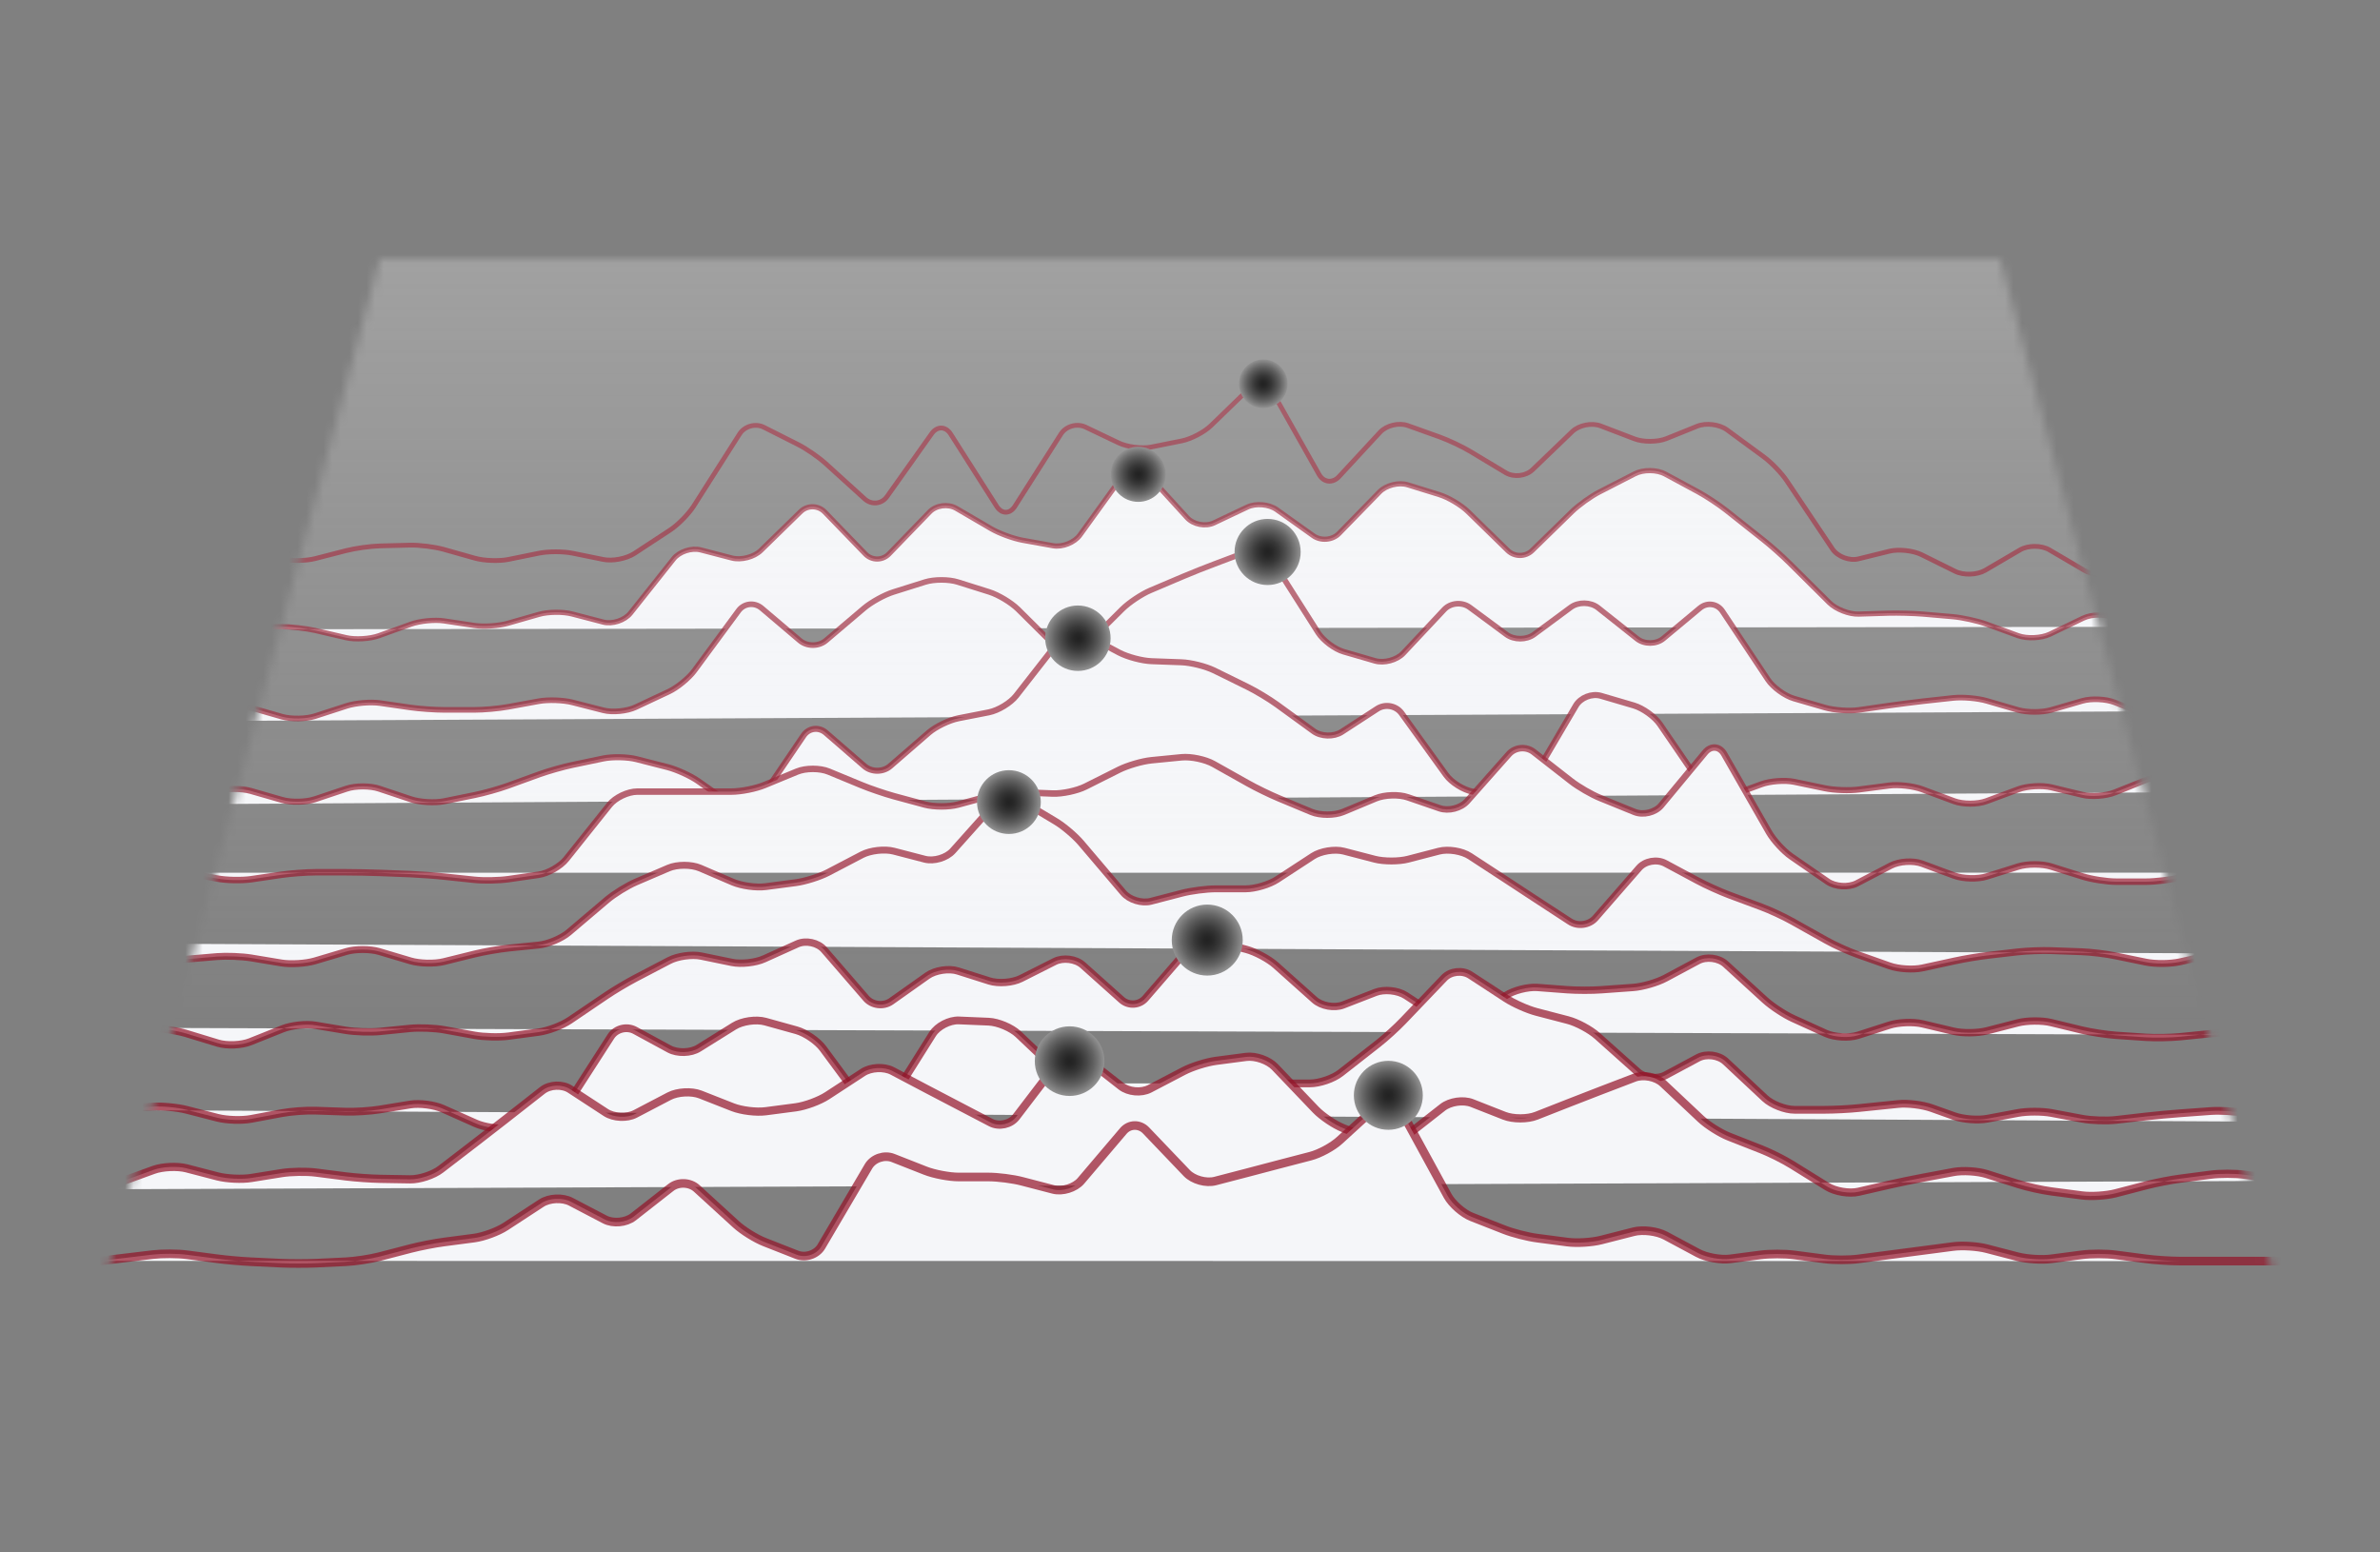 <svg width="276" height="180" viewBox="0 0 276 180" fill="none" xmlns="http://www.w3.org/2000/svg">
<rect x="0" y="0" width="276" height="180" fill="#808080" stroke="none"/>
<mask id="mask0_120_1355" style="mask-type:alpha" maskUnits="userSpaceOnUse" x="11" y="30" width="254" height="123">
<path fill-rule="evenodd" clip-rule="evenodd" d="M11 153L44.065 30H112.199H163.801H231.935L265 153H163.801H112.199H11Z" fill="white"/>
</mask>
<g mask="url(#mask0_120_1355)">
<path d="M11.613 62.721L17.847 65.139C18.866 65.539 20.564 65.598 21.613 65.266L25.259 64.135C26.308 63.813 28.036 63.745 29.105 63.999L32.671 64.818C33.74 65.061 35.488 65.042 36.547 64.769L40.143 63.843C41.202 63.57 42.97 63.326 44.069 63.297L47.535 63.209C48.634 63.18 50.392 63.404 51.451 63.697L55.068 64.72C56.126 65.022 57.864 65.081 58.943 64.867L62.49 64.145C63.569 63.921 65.327 63.921 66.406 64.145L69.952 64.867C71.031 65.091 72.649 64.779 73.568 64.174L77.714 61.454C78.623 60.859 79.841 59.621 80.431 58.704L85.775 50.309C86.354 49.403 87.633 49.052 88.602 49.549L92.508 51.518C93.487 52.006 94.945 53.01 95.745 53.742L100.27 57.846C101.079 58.578 102.248 58.451 102.867 57.573L108.051 50.27C108.681 49.393 109.66 49.412 110.239 50.319L115.584 58.714C116.163 59.621 117.112 59.621 117.691 58.714L123.036 50.319C123.615 49.412 124.894 49.052 125.883 49.52L129.749 51.362C130.737 51.83 132.426 52.045 133.505 51.83L137.051 51.119C138.13 50.904 139.648 50.105 140.427 49.354L145.052 44.869C145.832 44.108 146.9 44.264 147.43 45.2L152.964 55.009C153.493 55.945 154.532 56.062 155.272 55.272L160.046 50.114C160.786 49.315 162.234 48.974 163.263 49.344L166.969 50.67C167.998 51.041 169.606 51.801 170.545 52.367L174.601 54.804C175.54 55.37 176.939 55.214 177.728 54.463L182.333 50.036C183.112 49.286 184.591 48.993 185.619 49.383L189.545 50.885C190.564 51.275 192.232 51.265 193.251 50.855L196.828 49.412C197.847 49.003 199.395 49.198 200.274 49.841L204.539 52.971C205.419 53.615 206.627 54.873 207.227 55.779L212.501 63.648C213.1 64.545 214.469 65.061 215.528 64.798L219.114 63.911C220.183 63.648 221.851 63.833 222.83 64.311L226.726 66.241C227.705 66.729 229.283 66.67 230.222 66.124L234.248 63.765C235.187 63.209 236.735 63.209 237.674 63.765L241.7 66.124C242.639 66.68 244.277 66.875 245.326 66.563L248.952 65.5C250.001 65.188 251.76 65.052 252.848 65.188L256.345 65.617C257.434 65.754 259.222 65.793 260.32 65.705L265.785 65.276" stroke="#931227" stroke-opacity="0.7" stroke-width="0.55" stroke-miterlimit="10"/>
<path d="M11.613 72.987L17.737 74.05C18.816 74.235 20.574 74.186 21.643 73.933L25.209 73.104C26.278 72.851 28.056 72.656 29.155 72.656H32.611C33.71 72.656 35.488 72.86 36.557 73.104L40.123 73.933C41.192 74.186 42.91 74.079 43.939 73.709L47.645 72.373C48.674 72.002 50.412 71.827 51.491 71.993L54.998 72.519C56.086 72.685 57.835 72.568 58.894 72.266L62.51 71.232C63.569 70.93 65.297 70.91 66.356 71.193L69.952 72.129C71.011 72.402 72.429 71.944 73.108 71.096L78.113 64.797C78.782 63.949 80.211 63.481 81.27 63.763L84.866 64.699C85.945 64.982 87.443 64.592 88.222 63.832L92.848 59.317C93.627 58.557 94.875 58.576 95.635 59.356L100.35 64.231C101.099 65.011 102.338 65.011 103.087 64.231L107.802 59.356C108.551 58.576 109.939 58.391 110.888 58.937L114.914 61.287C115.853 61.843 117.511 62.447 118.59 62.642L122.117 63.276C123.195 63.471 124.604 62.915 125.233 62.038L130.388 54.9C131.017 54.023 132.136 53.964 132.865 54.764L137.66 60.019C138.389 60.819 139.798 61.092 140.787 60.624L144.653 58.791C145.642 58.323 147.18 58.459 148.059 59.093L152.295 62.116C153.184 62.749 154.532 62.632 155.282 61.852L159.977 57.036C160.736 56.256 162.214 55.885 163.263 56.217L166.909 57.348C167.958 57.669 169.447 58.557 170.226 59.317L174.851 63.832C175.63 64.592 176.899 64.592 177.678 63.832L182.303 59.317C183.082 58.557 184.511 57.533 185.49 57.036L189.595 54.93C190.564 54.432 192.153 54.442 193.112 54.969L196.888 57.007C197.847 57.523 199.335 58.508 200.184 59.181L204.539 62.632C205.389 63.305 206.717 64.485 207.486 65.255L212.141 69.877C212.911 70.637 214.439 71.242 215.538 71.203L219.004 71.096C220.103 71.066 221.901 71.115 222.99 71.203L226.466 71.505C227.565 71.603 229.303 71.983 230.332 72.353L234.048 73.709C235.077 74.079 236.725 74.001 237.714 73.533L241.59 71.671C242.579 71.193 244.188 71.193 245.177 71.671L249.052 73.533C250.041 74.011 251.7 74.108 252.739 73.767L256.415 72.558C257.454 72.217 259.202 72.022 260.291 72.129L265.755 72.656" fill="#F5F6F9"/>
<path d="M11.613 72.987L17.737 74.05C18.816 74.235 20.574 74.186 21.643 73.933L25.209 73.104C26.278 72.851 28.056 72.656 29.155 72.656H32.611C33.71 72.656 35.488 72.86 36.557 73.104L40.123 73.933C41.192 74.186 42.91 74.079 43.939 73.709L47.645 72.373C48.674 72.002 50.412 71.827 51.491 71.993L54.998 72.519C56.086 72.685 57.835 72.568 58.894 72.266L62.51 71.232C63.569 70.93 65.297 70.91 66.356 71.193L69.952 72.129C71.011 72.402 72.429 71.944 73.108 71.096L78.113 64.797C78.782 63.949 80.211 63.481 81.27 63.763L84.866 64.699C85.945 64.982 87.443 64.592 88.222 63.832L92.848 59.317C93.627 58.557 94.875 58.576 95.635 59.356L100.35 64.231C101.099 65.011 102.338 65.011 103.087 64.231L107.802 59.356C108.551 58.576 109.939 58.391 110.888 58.937L114.914 61.287C115.853 61.843 117.511 62.447 118.59 62.642L122.117 63.276C123.195 63.471 124.604 62.915 125.233 62.038L130.388 54.9C131.017 54.023 132.136 53.964 132.865 54.764L137.66 60.019C138.389 60.819 139.798 61.092 140.787 60.624L144.653 58.791C145.642 58.323 147.18 58.459 148.059 59.093L152.295 62.116C153.184 62.749 154.532 62.632 155.282 61.852L159.977 57.036C160.736 56.256 162.214 55.885 163.263 56.217L166.909 57.348C167.958 57.669 169.447 58.557 170.226 59.317L174.851 63.832C175.63 64.592 176.899 64.592 177.678 63.832L182.303 59.317C183.082 58.557 184.511 57.533 185.49 57.036L189.595 54.93C190.564 54.432 192.153 54.442 193.112 54.969L196.888 57.007C197.847 57.523 199.335 58.508 200.184 59.181L204.539 62.632C205.389 63.305 206.717 64.485 207.486 65.255L212.141 69.877C212.911 70.637 214.439 71.242 215.538 71.203L219.004 71.096C220.103 71.066 221.901 71.115 222.99 71.203L226.466 71.505C227.565 71.603 229.303 71.983 230.332 72.353L234.048 73.709C235.077 74.079 236.725 74.001 237.714 73.533L241.59 71.671C242.579 71.193 244.188 71.193 245.177 71.671L249.052 73.533C250.041 74.011 251.7 74.108 252.739 73.767L256.415 72.558C257.454 72.217 259.202 72.022 260.291 72.129L265.755 72.656" stroke="#931227" stroke-opacity="0.7" stroke-width="0.6" stroke-miterlimit="10"/>
<path d="M11.613 83.654L17.757 82.23C18.826 81.987 20.604 81.743 21.693 81.704L25.159 81.577C26.258 81.538 28.016 81.753 29.075 82.055L32.701 83.098C33.76 83.4 35.468 83.371 36.517 83.04L40.183 81.85C41.222 81.509 42.97 81.363 44.059 81.519L47.565 82.026C48.654 82.182 50.442 82.308 51.541 82.308H54.998C56.096 82.308 57.874 82.152 58.963 81.948L62.49 81.304C63.569 81.109 65.327 81.168 66.385 81.441L69.972 82.357C71.031 82.63 72.719 82.464 73.708 81.996L77.554 80.193C78.543 79.725 79.881 78.632 80.521 77.765L85.645 70.813C86.284 69.945 87.493 69.809 88.322 70.511L92.758 74.274C93.587 74.976 94.945 74.976 95.774 74.274L100.21 70.511C101.039 69.809 102.577 68.96 103.616 68.639L107.272 67.488C108.321 67.156 110.029 67.156 111.078 67.488L114.734 68.639C115.783 68.97 117.262 69.867 118.041 70.628L122.696 75.249C123.465 76.01 124.724 76.01 125.493 75.249L130.148 70.628C130.917 69.867 132.376 68.892 133.385 68.463L137.171 66.854C138.18 66.425 139.838 65.762 140.867 65.382L144.593 63.978C145.622 63.588 146.93 64.027 147.51 64.933L152.864 73.358C153.443 74.264 154.782 75.269 155.831 75.571L159.457 76.624C160.506 76.926 161.974 76.536 162.724 75.746L167.479 70.676C168.218 69.887 169.546 69.77 170.426 70.413L174.701 73.572C175.58 74.216 177.009 74.216 177.888 73.572L182.163 70.413C183.042 69.77 184.451 69.789 185.31 70.462L189.845 74.06C190.694 74.732 192.083 74.723 192.912 74.021L197.137 70.501C197.976 69.809 199.145 69.974 199.745 70.871L205.019 78.798C205.618 79.695 206.967 80.68 208.026 80.992L211.652 82.045C212.701 82.347 214.459 82.474 215.548 82.318L219.054 81.811C220.143 81.655 221.921 81.431 223.02 81.304L226.506 80.924C227.595 80.807 229.353 80.953 230.402 81.265L234.028 82.318C235.077 82.62 236.805 82.62 237.854 82.318L241.48 81.265C242.529 80.963 244.227 81.041 245.246 81.441L249.002 82.932C250.021 83.332 251.72 83.42 252.768 83.118L256.395 82.074C257.453 81.772 259.202 81.626 260.29 81.753L265.765 82.396" fill="#F5F6F9"/>
<path d="M11.613 83.654L17.757 82.23C18.826 81.987 20.604 81.743 21.693 81.704L25.159 81.577C26.258 81.538 28.016 81.753 29.075 82.055L32.701 83.098C33.76 83.4 35.468 83.371 36.517 83.04L40.183 81.85C41.222 81.509 42.97 81.363 44.059 81.519L47.565 82.026C48.654 82.182 50.442 82.308 51.541 82.308H54.998C56.096 82.308 57.874 82.152 58.963 81.948L62.49 81.304C63.569 81.109 65.327 81.168 66.385 81.441L69.972 82.357C71.031 82.63 72.719 82.464 73.708 81.996L77.554 80.193C78.543 79.725 79.881 78.632 80.521 77.765L85.645 70.813C86.284 69.945 87.493 69.809 88.322 70.511L92.758 74.274C93.587 74.976 94.945 74.976 95.774 74.274L100.21 70.511C101.039 69.809 102.577 68.96 103.616 68.639L107.272 67.488C108.321 67.156 110.029 67.156 111.078 67.488L114.734 68.639C115.783 68.97 117.262 69.867 118.041 70.628L122.696 75.249C123.465 76.01 124.724 76.01 125.493 75.249L130.148 70.628C130.917 69.867 132.376 68.892 133.385 68.463L137.171 66.854C138.18 66.425 139.838 65.762 140.867 65.382L144.593 63.978C145.622 63.588 146.93 64.027 147.51 64.933L152.864 73.358C153.443 74.264 154.782 75.269 155.831 75.571L159.457 76.624C160.506 76.926 161.974 76.536 162.724 75.746L167.479 70.676C168.218 69.887 169.546 69.77 170.426 70.413L174.701 73.572C175.58 74.216 177.009 74.216 177.888 73.572L182.163 70.413C183.042 69.77 184.451 69.789 185.31 70.462L189.845 74.06C190.694 74.732 192.083 74.723 192.912 74.021L197.137 70.501C197.976 69.809 199.145 69.974 199.745 70.871L205.019 78.798C205.618 79.695 206.967 80.68 208.026 80.992L211.652 82.045C212.701 82.347 214.459 82.474 215.548 82.318L219.054 81.811C220.143 81.655 221.921 81.431 223.02 81.304L226.506 80.924C227.595 80.807 229.353 80.953 230.402 81.265L234.028 82.318C235.077 82.62 236.805 82.62 237.854 82.318L241.48 81.265C242.529 80.963 244.227 81.041 245.246 81.441L249.002 82.932C250.021 83.332 251.72 83.42 252.768 83.118L256.395 82.074C257.453 81.772 259.202 81.626 260.29 81.753L265.765 82.396" stroke="#931227" stroke-opacity="0.7" stroke-width="0.65" stroke-miterlimit="10"/>
<path d="M11.613 93.306H17.707C18.806 93.306 20.564 93.053 21.623 92.751L25.249 91.707C26.298 91.405 28.026 91.405 29.085 91.707L32.711 92.751C33.76 93.053 35.478 93.024 36.517 92.673L40.193 91.444C41.232 91.093 42.93 91.093 43.969 91.444L47.645 92.673C48.684 93.024 50.412 93.121 51.491 92.907L55.038 92.185C56.116 91.971 57.835 91.483 58.864 91.113L62.58 89.767C63.608 89.397 65.327 88.909 66.406 88.685L69.952 87.944C71.031 87.719 72.779 87.758 73.838 88.031L77.424 88.948C78.483 89.221 80.091 89.952 80.98 90.576L85.196 93.531C86.085 94.155 87.313 93.94 87.923 93.043L93.177 85.292C93.787 84.395 94.955 84.248 95.774 84.96L100.24 88.831C101.059 89.543 102.407 89.543 103.227 88.831L107.692 84.96C108.511 84.248 110.069 83.498 111.148 83.283L114.684 82.591C115.763 82.376 117.192 81.509 117.851 80.66L122.886 74.216C123.555 73.367 124.884 73.084 125.853 73.591L129.788 75.668C130.757 76.175 132.446 76.624 133.545 76.663L137.011 76.79C138.11 76.829 139.808 77.257 140.797 77.735L144.683 79.646C145.662 80.124 147.19 81.05 148.069 81.684L152.325 84.775C153.204 85.418 154.672 85.457 155.591 84.863L159.717 82.181C160.636 81.587 161.895 81.821 162.534 82.698L167.688 89.845C168.318 90.723 169.726 91.6 170.805 91.795L174.331 92.439C175.41 92.634 176.739 92.039 177.288 91.103L182.752 81.811C183.302 80.885 184.611 80.368 185.659 80.68L189.475 81.801C190.524 82.113 191.893 83.088 192.502 83.985L197.557 91.366C198.166 92.253 199.505 92.682 200.534 92.302L204.25 90.937C205.279 90.557 206.997 90.43 208.076 90.654L211.622 91.395C212.701 91.62 214.469 91.688 215.558 91.542L219.054 91.083C220.143 90.937 221.871 91.132 222.9 91.512L226.616 92.897C227.645 93.277 229.323 93.277 230.352 92.897L234.078 91.512C235.107 91.132 236.815 91.035 237.884 91.288L241.46 92.156C242.529 92.419 244.227 92.292 245.246 91.883L249.002 90.381C250.021 89.972 251.67 90.001 252.679 90.43L256.485 92.068C257.493 92.507 259.202 92.731 260.29 92.575L265.775 91.785" fill="#F5F6F9"/>
<path d="M11.613 93.306H17.707C18.806 93.306 20.564 93.053 21.623 92.751L25.249 91.707C26.298 91.405 28.026 91.405 29.085 91.707L32.711 92.751C33.76 93.053 35.478 93.024 36.517 92.673L40.193 91.444C41.232 91.093 42.93 91.093 43.969 91.444L47.645 92.673C48.684 93.024 50.412 93.121 51.491 92.907L55.038 92.185C56.116 91.971 57.835 91.483 58.864 91.113L62.58 89.767C63.608 89.397 65.327 88.909 66.406 88.685L69.952 87.944C71.031 87.719 72.779 87.758 73.838 88.031L77.424 88.948C78.483 89.221 80.091 89.952 80.98 90.576L85.196 93.531C86.085 94.155 87.313 93.94 87.923 93.043L93.177 85.292C93.787 84.395 94.955 84.248 95.774 84.96L100.24 88.831C101.059 89.543 102.407 89.543 103.227 88.831L107.692 84.96C108.511 84.248 110.069 83.498 111.148 83.283L114.684 82.591C115.763 82.376 117.192 81.509 117.851 80.66L122.886 74.216C123.555 73.367 124.884 73.084 125.853 73.591L129.788 75.668C130.757 76.175 132.446 76.624 133.545 76.663L137.011 76.79C138.11 76.829 139.808 77.257 140.797 77.735L144.683 79.646C145.662 80.124 147.19 81.05 148.069 81.684L152.325 84.775C153.204 85.418 154.672 85.457 155.591 84.863L159.717 82.181C160.636 81.587 161.895 81.821 162.534 82.698L167.688 89.845C168.318 90.723 169.726 91.6 170.805 91.795L174.331 92.439C175.41 92.634 176.739 92.039 177.288 91.103L182.752 81.811C183.302 80.885 184.611 80.368 185.659 80.68L189.475 81.801C190.524 82.113 191.893 83.088 192.502 83.985L197.557 91.366C198.166 92.253 199.505 92.682 200.534 92.302L204.25 90.937C205.279 90.557 206.997 90.43 208.076 90.654L211.622 91.395C212.701 91.62 214.469 91.688 215.558 91.542L219.054 91.083C220.143 90.937 221.871 91.132 222.9 91.512L226.616 92.897C227.645 93.277 229.323 93.277 230.352 92.897L234.078 91.512C235.107 91.132 236.815 91.035 237.884 91.288L241.46 92.156C242.529 92.419 244.227 92.292 245.246 91.883L249.002 90.381C250.021 89.972 251.67 90.001 252.679 90.43L256.485 92.068C257.493 92.507 259.202 92.731 260.29 92.575L265.775 91.785" stroke="#931227" stroke-opacity="0.7" stroke-width="0.7" stroke-miterlimit="10"/>
<path d="M11.613 101.194L17.707 100.921C18.806 100.873 20.584 100.999 21.663 101.204L25.199 101.867C26.278 102.072 28.046 102.101 29.135 101.945L32.641 101.428C33.73 101.272 35.518 101.136 36.617 101.136H40.073C41.172 101.136 42.97 101.175 44.069 101.214L47.535 101.35C48.634 101.399 50.422 101.526 51.521 101.643L55.008 102.013C56.096 102.13 57.885 102.091 58.973 101.935L62.47 101.428C63.559 101.272 64.997 100.444 65.676 99.595L70.681 93.326C71.36 92.478 72.809 91.785 73.908 91.785H77.364C78.463 91.785 80.261 91.785 81.36 91.785H84.816C85.915 91.785 87.643 91.444 88.652 91.025L92.428 89.465C93.437 89.046 95.095 89.046 96.104 89.465L99.88 91.025C100.889 91.444 102.587 92.019 103.646 92.312L107.252 93.287C108.311 93.57 110.039 93.57 111.098 93.287L114.704 92.312C115.763 92.029 117.531 91.824 118.63 91.873L122.097 92.01C123.195 92.049 124.894 91.688 125.873 91.2L129.778 89.241C130.757 88.753 132.446 88.256 133.545 88.149L137.021 87.807C138.11 87.7 139.788 88.051 140.737 88.587L144.733 90.83C145.682 91.366 147.29 92.146 148.299 92.565L152.085 94.145C153.094 94.564 154.752 94.564 155.761 94.145L159.547 92.565C160.556 92.146 162.234 92.088 163.263 92.448L166.949 93.716C167.988 94.077 169.427 93.706 170.146 92.887L174.981 87.437C175.7 86.627 176.989 86.51 177.848 87.183L182.183 90.567C183.042 91.239 184.571 92.127 185.589 92.536L189.545 94.145C190.554 94.555 191.953 94.213 192.642 93.384L197.727 87.252C198.416 86.413 199.425 86.501 199.954 87.437L205.139 96.495C205.678 97.431 206.847 98.708 207.746 99.322L211.942 102.218C212.841 102.832 214.369 102.93 215.338 102.423L219.274 100.366C220.243 99.859 221.871 99.761 222.9 100.141L226.626 101.526C227.655 101.906 229.353 101.955 230.392 101.623L234.048 100.473C235.097 100.141 236.805 100.141 237.854 100.473L241.51 101.623C242.559 101.955 244.307 102.228 245.406 102.228H248.863C249.961 102.228 251.73 102.013 252.798 101.76L256.375 100.892C257.444 100.639 259.212 100.512 260.3 100.629L265.775 101.185" fill="#F5F6F9"/>
<path d="M11.613 101.194L17.707 100.921C18.806 100.873 20.584 100.999 21.663 101.204L25.199 101.867C26.278 102.072 28.046 102.101 29.135 101.945L32.641 101.428C33.73 101.272 35.518 101.136 36.617 101.136H40.073C41.172 101.136 42.97 101.175 44.069 101.214L47.535 101.35C48.634 101.399 50.422 101.526 51.521 101.643L55.008 102.013C56.096 102.13 57.885 102.091 58.973 101.935L62.47 101.428C63.559 101.272 64.997 100.444 65.676 99.595L70.681 93.326C71.36 92.478 72.809 91.785 73.908 91.785H77.364C78.463 91.785 80.261 91.785 81.36 91.785H84.816C85.915 91.785 87.643 91.444 88.652 91.025L92.428 89.465C93.437 89.046 95.095 89.046 96.104 89.465L99.88 91.025C100.889 91.444 102.587 92.019 103.646 92.312L107.252 93.287C108.311 93.57 110.039 93.57 111.098 93.287L114.704 92.312C115.763 92.029 117.531 91.824 118.63 91.873L122.097 92.01C123.195 92.049 124.894 91.688 125.873 91.2L129.778 89.241C130.757 88.753 132.446 88.256 133.545 88.149L137.021 87.807C138.11 87.7 139.788 88.051 140.737 88.587L144.733 90.83C145.682 91.366 147.29 92.146 148.299 92.565L152.085 94.145C153.094 94.564 154.752 94.564 155.761 94.145L159.547 92.565C160.556 92.146 162.234 92.088 163.263 92.448L166.949 93.716C167.988 94.077 169.427 93.706 170.146 92.887L174.981 87.437C175.7 86.627 176.989 86.51 177.848 87.183L182.183 90.567C183.042 91.239 184.571 92.127 185.589 92.536L189.545 94.145C190.554 94.555 191.953 94.213 192.642 93.384L197.727 87.252C198.416 86.413 199.425 86.501 199.954 87.437L205.139 96.495C205.678 97.431 206.847 98.708 207.746 99.322L211.942 102.218C212.841 102.832 214.369 102.93 215.338 102.423L219.274 100.366C220.243 99.859 221.871 99.761 222.9 100.141L226.626 101.526C227.655 101.906 229.353 101.955 230.392 101.623L234.048 100.473C235.097 100.141 236.805 100.141 237.854 100.473L241.51 101.623C242.559 101.955 244.307 102.228 245.406 102.228H248.863C249.961 102.228 251.73 102.013 252.798 101.76L256.375 100.892C257.444 100.639 259.212 100.512 260.3 100.629L265.775 101.185" stroke="#931227" stroke-opacity="0.7" stroke-width="0.75" stroke-miterlimit="10"/>
<path d="M11.613 109.394L17.767 110.896C18.836 111.159 20.604 111.296 21.693 111.208L25.169 110.915C26.268 110.828 28.046 110.896 29.125 111.071L32.641 111.656C33.72 111.832 35.468 111.725 36.517 111.413L40.153 110.33C41.202 110.018 42.92 110.018 43.979 110.33L47.615 111.413C48.664 111.725 50.402 111.764 51.461 111.5L55.047 110.613C56.116 110.35 57.874 110.047 58.973 109.93L62.46 109.579C63.548 109.472 65.127 108.809 65.956 108.107L70.391 104.344C71.22 103.642 72.719 102.715 73.728 102.277L77.524 100.648C78.533 100.219 80.171 100.219 81.18 100.648L84.976 102.277C85.985 102.706 87.693 102.949 88.782 102.803L92.278 102.345C93.367 102.199 95.055 101.672 96.024 101.165L99.96 99.108C100.929 98.601 102.587 98.415 103.646 98.689L107.242 99.624C108.301 99.897 109.76 99.469 110.489 98.659L115.324 93.248C116.043 92.439 117.402 92.234 118.341 92.799L122.386 95.217C123.325 95.773 124.664 96.914 125.363 97.733L130.268 103.505C130.967 104.334 132.416 104.782 133.475 104.5L137.071 103.564C138.13 103.291 139.898 103.057 140.997 103.057H144.453C145.552 103.057 147.2 102.569 148.109 101.974L152.245 99.273C153.154 98.679 154.772 98.415 155.831 98.689L159.427 99.624C160.486 99.897 162.224 99.897 163.283 99.624L166.879 98.689C167.938 98.415 169.556 98.669 170.465 99.273L174.601 101.974C175.51 102.569 177.009 103.544 177.918 104.149L182.053 106.849C182.962 107.444 184.291 107.269 185.01 106.45L190.065 100.648C190.774 99.829 192.143 99.585 193.112 100.102L196.878 102.121C197.837 102.637 199.465 103.369 200.494 103.759L204.22 105.143C205.249 105.523 206.867 106.274 207.816 106.81L211.802 109.043C212.751 109.579 214.379 110.311 215.418 110.681L219.114 111.988C220.143 112.358 221.871 112.466 222.94 112.232L226.706 111.413C227.775 111.179 229.553 110.886 230.642 110.759L233.918 110.379C235.007 110.252 236.805 110.184 237.894 110.223L241.361 110.35C242.459 110.389 244.237 110.603 245.306 110.828L248.853 111.559C249.931 111.783 251.68 111.764 252.758 111.53L256.325 110.73C257.394 110.486 259.172 110.33 260.271 110.369L265.735 110.584" fill="#F5F6F9"/>
<path d="M11.613 109.394L17.767 110.896C18.836 111.159 20.604 111.296 21.693 111.208L25.169 110.915C26.268 110.828 28.046 110.896 29.125 111.071L32.641 111.656C33.72 111.832 35.468 111.725 36.517 111.413L40.153 110.33C41.202 110.018 42.92 110.018 43.979 110.33L47.615 111.413C48.664 111.725 50.402 111.764 51.461 111.5L55.047 110.613C56.116 110.35 57.874 110.047 58.973 109.93L62.46 109.579C63.548 109.472 65.127 108.809 65.956 108.107L70.391 104.344C71.22 103.642 72.719 102.715 73.728 102.277L77.524 100.648C78.533 100.219 80.171 100.219 81.18 100.648L84.976 102.277C85.985 102.706 87.693 102.949 88.782 102.803L92.278 102.345C93.367 102.199 95.055 101.672 96.024 101.165L99.96 99.108C100.929 98.601 102.587 98.415 103.646 98.689L107.242 99.624C108.301 99.897 109.76 99.469 110.489 98.659L115.324 93.248C116.043 92.439 117.402 92.234 118.341 92.799L122.386 95.217C123.325 95.773 124.664 96.914 125.363 97.733L130.268 103.505C130.967 104.334 132.416 104.782 133.475 104.5L137.071 103.564C138.13 103.291 139.898 103.057 140.997 103.057H144.453C145.552 103.057 147.2 102.569 148.109 101.974L152.245 99.273C153.154 98.679 154.772 98.415 155.831 98.689L159.427 99.624C160.486 99.897 162.224 99.897 163.283 99.624L166.879 98.689C167.938 98.415 169.556 98.669 170.465 99.273L174.601 101.974C175.51 102.569 177.009 103.544 177.918 104.149L182.053 106.849C182.962 107.444 184.291 107.269 185.01 106.45L190.065 100.648C190.774 99.829 192.143 99.585 193.112 100.102L196.878 102.121C197.837 102.637 199.465 103.369 200.494 103.759L204.22 105.143C205.249 105.523 206.867 106.274 207.816 106.81L211.802 109.043C212.751 109.579 214.379 110.311 215.418 110.681L219.114 111.988C220.143 112.358 221.871 112.466 222.94 112.232L226.706 111.413C227.775 111.179 229.553 110.886 230.642 110.759L233.918 110.379C235.007 110.252 236.805 110.184 237.894 110.223L241.361 110.35C242.459 110.389 244.237 110.603 245.306 110.828L248.853 111.559C249.931 111.783 251.68 111.764 252.758 111.53L256.325 110.73C257.394 110.486 259.172 110.33 260.271 110.369L265.735 110.584" stroke="#931227" stroke-opacity="0.7" stroke-width="0.8" stroke-miterlimit="10"/>
<path d="M11.613 119.164L17.707 119.232C18.806 119.242 20.564 119.515 21.613 119.837L25.259 120.948C26.308 121.27 27.996 121.202 29.015 120.792L32.771 119.291C33.79 118.881 35.508 118.696 36.587 118.881L40.103 119.466C41.182 119.642 42.97 119.7 44.059 119.593L47.545 119.242C48.634 119.135 50.412 119.203 51.501 119.398L55.028 120.041C56.106 120.236 57.885 120.285 58.973 120.139L62.47 119.671C63.559 119.525 65.187 118.91 66.086 118.296L70.261 115.468C71.16 114.854 72.699 113.938 73.668 113.431L77.604 111.373C78.573 110.866 80.241 110.632 81.32 110.857L84.866 111.588C85.945 111.812 87.633 111.627 88.632 111.169L92.458 109.443C93.457 108.994 94.855 109.297 95.565 110.116L100.44 115.751C101.149 116.57 102.457 116.726 103.346 116.102L107.562 113.119C108.451 112.495 110.039 112.251 111.078 112.582L114.734 113.743C115.783 114.074 117.432 113.947 118.411 113.45L122.316 111.481C123.295 110.993 124.754 111.178 125.563 111.9L130.068 115.927C130.877 116.648 132.126 116.57 132.835 115.751L137.71 110.116C138.419 109.297 139.868 108.858 140.927 109.131L144.523 110.077C145.582 110.359 147.12 111.178 147.929 111.9L152.435 115.927C153.244 116.648 154.742 116.921 155.761 116.522L159.507 115.069C160.526 114.669 162.114 114.835 163.023 115.429L167.159 118.13C168.068 118.725 169.566 118.725 170.485 118.13L174.621 115.429C175.53 114.835 177.178 114.415 178.277 114.493L181.754 114.757C182.852 114.835 184.641 114.844 185.739 114.757L189.395 114.493C190.494 114.415 192.173 113.928 193.142 113.411L196.908 111.393C197.867 110.876 199.315 111.052 200.114 111.783L204.659 115.937C205.459 116.668 206.937 117.643 207.926 118.091L211.752 119.827C212.751 120.275 214.419 120.373 215.458 120.041L219.114 118.862C220.153 118.53 221.881 118.462 222.95 118.715L226.526 119.564C227.595 119.817 229.333 119.798 230.402 119.525L233.998 118.598C235.057 118.325 236.805 118.306 237.864 118.569L241.44 119.437C242.509 119.69 244.277 119.963 245.376 120.041L248.843 120.275C249.941 120.344 251.73 120.314 252.818 120.207L256.305 119.856C257.394 119.749 259.192 119.7 260.291 119.749L265.755 120.012" fill="#F5F6F9"/>
<path d="M11.613 119.164L17.707 119.232C18.806 119.242 20.564 119.515 21.613 119.837L25.259 120.948C26.308 121.27 27.996 121.202 29.015 120.792L32.771 119.291C33.79 118.881 35.508 118.696 36.587 118.881L40.103 119.466C41.182 119.642 42.97 119.7 44.059 119.593L47.545 119.242C48.634 119.135 50.412 119.203 51.501 119.398L55.028 120.041C56.106 120.236 57.885 120.285 58.973 120.139L62.47 119.671C63.559 119.525 65.187 118.91 66.086 118.296L70.261 115.468C71.16 114.854 72.699 113.938 73.668 113.431L77.604 111.373C78.573 110.866 80.241 110.632 81.32 110.857L84.866 111.588C85.945 111.812 87.633 111.627 88.632 111.169L92.458 109.443C93.457 108.994 94.855 109.297 95.565 110.116L100.44 115.751C101.149 116.57 102.457 116.726 103.346 116.102L107.562 113.119C108.451 112.495 110.039 112.251 111.078 112.582L114.734 113.743C115.783 114.074 117.432 113.947 118.411 113.45L122.316 111.481C123.295 110.993 124.754 111.178 125.563 111.9L130.068 115.927C130.877 116.648 132.126 116.57 132.835 115.751L137.71 110.116C138.419 109.297 139.868 108.858 140.927 109.131L144.523 110.077C145.582 110.359 147.12 111.178 147.929 111.9L152.435 115.927C153.244 116.648 154.742 116.921 155.761 116.522L159.507 115.069C160.526 114.669 162.114 114.835 163.023 115.429L167.159 118.13C168.068 118.725 169.566 118.725 170.485 118.13L174.621 115.429C175.53 114.835 177.178 114.415 178.277 114.493L181.754 114.757C182.852 114.835 184.641 114.844 185.739 114.757L189.395 114.493C190.494 114.415 192.173 113.928 193.142 113.411L196.908 111.393C197.867 110.876 199.315 111.052 200.114 111.783L204.659 115.937C205.459 116.668 206.937 117.643 207.926 118.091L211.752 119.827C212.751 120.275 214.419 120.373 215.458 120.041L219.114 118.862C220.153 118.53 221.881 118.462 222.95 118.715L226.526 119.564C227.595 119.817 229.333 119.798 230.402 119.525L233.998 118.598C235.057 118.325 236.805 118.306 237.864 118.569L241.44 119.437C242.509 119.69 244.277 119.963 245.376 120.041L248.843 120.275C249.942 120.344 251.73 120.314 252.818 120.207L256.305 119.856C257.394 119.749 259.192 119.7 260.291 119.749L265.755 120.012" stroke="#931227" stroke-opacity="0.7" stroke-width="0.85" stroke-miterlimit="10"/>
<path d="M11.613 128.7L17.707 128.309C18.806 128.241 20.574 128.407 21.633 128.68L25.229 129.606C26.288 129.879 28.046 129.938 29.125 129.733L32.661 129.07C33.74 128.865 35.518 128.739 36.617 128.778L40.083 128.895C41.182 128.934 42.97 128.817 44.049 128.641L47.565 128.066C48.654 127.89 50.352 128.105 51.351 128.553L55.177 130.26C56.176 130.708 57.885 130.952 58.973 130.815L62.47 130.357C63.559 130.211 64.927 129.353 65.516 128.446L70.841 120.178C71.43 119.271 72.689 118.949 73.648 119.476L77.614 121.631C78.573 122.147 80.121 122.108 81.04 121.523L85.136 118.969C86.065 118.394 87.683 118.16 88.742 118.452L92.358 119.456C93.417 119.749 94.805 120.704 95.445 121.572L100.569 128.505C101.209 129.372 102.208 129.343 102.787 128.426L108.151 119.895C108.731 118.979 110.099 118.277 111.188 118.316L114.654 118.462C115.753 118.511 117.292 119.164 118.081 119.905L122.676 124.263C123.465 125.014 125.004 125.618 126.102 125.618H129.559C130.658 125.618 132.456 125.618 133.555 125.618H137.011C138.11 125.618 139.908 125.618 141.007 125.618H144.463C145.562 125.618 147.36 125.618 148.459 125.618H151.915C153.014 125.618 154.612 125.072 155.471 124.4L159.817 120.997C160.676 120.324 161.984 119.135 162.734 118.345L167.469 113.392C168.218 112.612 169.576 112.456 170.495 113.05L174.631 115.751C175.54 116.346 177.158 117.067 178.217 117.34L181.813 118.277C182.872 118.55 184.411 119.378 185.22 120.1L189.915 124.292C190.724 125.014 192.173 125.189 193.142 124.673L196.908 122.654C197.867 122.138 199.305 122.323 200.104 123.064L204.669 127.334C205.458 128.075 207.017 128.68 208.116 128.68H211.572C212.671 128.68 214.469 128.592 215.558 128.475L220.123 128.007C221.212 127.89 222.95 128.105 223.989 128.475L226.616 129.411C227.645 129.782 229.373 129.918 230.452 129.714L233.988 129.051C235.067 128.846 236.835 128.846 237.914 129.051L241.45 129.714C242.529 129.918 244.307 129.977 245.396 129.85L248.883 129.45C249.971 129.324 251.76 129.158 252.858 129.08L256.335 128.826C257.434 128.748 259.212 128.846 260.291 129.051L265.785 130.074" fill="#F5F6F9"/>
<path d="M11.613 128.7L17.707 128.309C18.806 128.241 20.574 128.407 21.633 128.68L25.229 129.606C26.288 129.879 28.046 129.938 29.125 129.733L32.661 129.07C33.74 128.865 35.518 128.739 36.617 128.778L40.083 128.895C41.182 128.934 42.97 128.817 44.049 128.641L47.565 128.066C48.654 127.89 50.352 128.105 51.351 128.553L55.177 130.26C56.176 130.708 57.885 130.952 58.973 130.815L62.47 130.357C63.559 130.211 64.927 129.353 65.516 128.446L70.841 120.178C71.43 119.271 72.689 118.949 73.648 119.476L77.614 121.631C78.573 122.147 80.121 122.108 81.04 121.523L85.136 118.969C86.065 118.394 87.683 118.16 88.742 118.452L92.358 119.456C93.417 119.749 94.805 120.704 95.445 121.572L100.569 128.505C101.209 129.372 102.208 129.343 102.787 128.426L108.151 119.895C108.731 118.979 110.099 118.277 111.188 118.316L114.654 118.462C115.753 118.511 117.292 119.164 118.081 119.905L122.676 124.263C123.465 125.014 125.004 127.618 126.102 127.618H129.559C130.658 127.618 132.456 127.618 133.555 127.618H137.011C138.11 127.618 139.908 127.618 141.007 127.618H144.463C145.562 127.618 147.36 125.618 148.459 125.618H151.915C153.014 125.618 154.612 125.072 155.471 124.4L159.817 120.997C160.676 120.324 161.984 119.135 162.734 118.345L167.469 113.392C168.218 112.612 169.576 112.456 170.495 113.05L174.631 115.751C175.54 116.346 177.158 117.067 178.217 117.34L181.813 118.277C182.872 118.55 184.411 119.378 185.22 120.1L189.915 124.292C190.724 125.014 192.173 125.189 193.142 124.673L196.908 122.654C197.867 122.138 199.305 122.323 200.104 123.064L204.669 127.334C205.458 128.075 207.017 128.68 208.116 128.68H211.572C212.671 128.68 214.469 128.592 215.558 128.475L220.123 128.007C221.212 127.89 222.95 128.105 223.989 128.475L226.616 129.411C227.645 129.782 229.373 129.918 230.452 129.714L233.988 129.051C235.067 128.846 236.835 128.846 237.914 129.051L241.45 129.714C242.529 129.918 244.307 129.977 245.396 129.85L248.883 129.45C249.971 129.324 251.76 129.158 252.858 129.08L256.335 128.826C257.434 128.748 259.212 128.846 260.291 129.051L265.785 130.074" stroke="#931227" stroke-opacity="0.7" stroke-width="0.9" stroke-miterlimit="10"/>
<path d="M11.613 137.894L17.827 135.642C18.856 135.271 20.564 135.193 21.633 135.466L25.229 136.402C26.288 136.675 28.046 136.763 29.135 136.587L32.651 136.022C33.74 135.846 35.518 135.817 36.607 135.954L40.103 136.402C41.192 136.539 42.98 136.665 44.079 136.685L47.545 136.743C48.644 136.763 50.253 136.236 51.112 135.573L55.427 132.258C56.286 131.595 57.695 130.503 58.554 129.831L62.899 126.428C63.758 125.755 65.207 125.696 66.116 126.291L70.251 128.992C71.16 129.587 72.699 129.665 73.668 129.158L77.604 127.1C78.573 126.593 80.201 126.506 81.22 126.905L84.966 128.378C85.985 128.778 87.713 128.992 88.802 128.846L92.298 128.388C93.387 128.241 95.025 127.637 95.934 127.042L100.07 124.341C100.979 123.746 102.517 123.668 103.486 124.175L107.422 126.252C108.391 126.759 109.979 127.588 110.948 128.095L114.884 130.152C115.853 130.659 117.182 130.367 117.841 129.509L122.906 122.879C123.565 122.021 124.804 121.865 125.663 122.537L130.008 125.94C130.867 126.613 132.356 126.749 133.325 126.242L137.261 124.185C138.23 123.678 139.908 123.152 141.007 123.005L144.503 122.547C145.592 122.401 147.1 122.927 147.849 123.717L152.584 128.67C153.334 129.45 154.782 130.425 155.801 130.825L159.547 132.297C160.566 132.697 162.104 132.473 162.953 131.8L167.299 128.397C168.158 127.725 169.686 127.5 170.705 127.9L174.451 129.372C175.47 129.772 177.138 129.772 178.157 129.372L181.903 127.9C182.922 127.5 184.591 126.857 185.619 126.457L189.545 124.955C190.564 124.565 192.053 124.848 192.842 125.599L197.227 129.723C198.016 130.464 199.505 131.4 200.524 131.8L204.27 133.272C205.289 133.672 206.887 134.472 207.806 135.047L211.892 137.582C212.821 138.157 214.449 138.43 215.518 138.186L219.084 137.367C220.153 137.124 221.911 136.753 222.99 136.558L226.526 135.895C227.605 135.69 229.343 135.798 230.392 136.129L234.048 137.289C235.097 137.621 236.835 138.011 237.924 138.147L241.421 138.606C242.509 138.752 244.268 138.635 245.326 138.362L248.923 137.426C249.981 137.153 251.74 136.802 252.828 136.665L256.325 136.207C257.414 136.061 259.192 136.061 260.281 136.207L265.755 136.919" fill="#F5F6F9"/>
<path d="M11.613 137.894L17.827 135.642C18.856 135.271 20.564 135.193 21.633 135.466L25.229 136.402C26.288 136.675 28.046 136.763 29.135 136.587L32.651 136.022C33.74 135.846 35.518 135.817 36.607 135.954L40.103 136.402C41.192 136.539 42.98 136.665 44.079 136.685L47.545 136.743C48.644 136.763 50.253 136.236 51.112 135.573L55.427 132.258C56.286 131.595 57.695 130.503 58.554 129.831L62.899 126.428C63.758 125.755 65.207 125.696 66.116 126.291L70.251 128.992C71.16 129.587 72.699 129.665 73.668 129.158L77.604 127.1C78.573 126.593 80.201 126.506 81.22 126.905L84.966 128.378C85.985 128.778 87.713 128.992 88.802 128.846L92.298 128.388C93.387 128.241 95.025 127.637 95.934 127.042L100.07 124.341C100.979 123.746 102.517 123.668 103.486 124.175L107.422 126.252C108.391 126.759 109.979 127.588 110.948 128.095L114.884 130.152C115.853 130.659 117.182 130.367 117.841 129.509L122.906 122.879C123.565 122.021 124.804 121.865 125.663 122.537L130.008 125.94C130.867 126.613 132.356 126.749 133.325 126.242L137.261 124.185C138.23 123.678 139.908 123.152 141.007 123.005L144.503 122.547C145.592 122.401 147.1 122.927 147.849 123.717L152.584 128.67C153.334 129.45 154.782 130.425 155.801 130.825L159.547 132.297C160.566 132.697 162.104 132.473 162.953 131.8L167.299 128.397C168.158 127.725 169.686 127.5 170.705 127.9L174.451 129.372C175.47 129.772 177.138 129.772 178.157 129.372L181.903 127.9C182.922 127.5 184.591 126.857 185.619 126.457L189.545 124.955C190.564 124.565 192.053 124.848 192.842 125.599L197.227 129.723C198.016 130.464 199.505 131.4 200.524 131.8L204.27 133.272C205.289 133.672 206.887 134.472 207.806 135.047L211.892 137.582C212.821 138.157 214.449 138.43 215.518 138.186L219.084 137.367C220.153 137.124 221.911 136.753 222.99 136.558L226.526 135.895C227.605 135.69 229.343 135.798 230.392 136.129L234.048 137.289C235.097 137.621 236.835 138.011 237.924 138.147L241.421 138.606C242.509 138.752 244.267 138.635 245.326 138.362L248.923 137.426C249.981 137.153 251.74 136.802 252.828 136.665L256.325 136.207C257.414 136.061 259.192 136.061 260.281 136.207L265.755 136.919" stroke="#931227" stroke-opacity="0.7" stroke-width="0.95" stroke-miterlimit="10"/>
<path d="M11.613 146.2L17.717 145.469C18.806 145.342 20.594 145.342 21.683 145.489L25.179 145.947C26.268 146.093 28.056 146.249 29.155 146.298L32.621 146.464C33.72 146.512 35.518 146.512 36.617 146.464L40.083 146.298C41.182 146.249 42.95 145.976 44.009 145.703L47.605 144.767C48.664 144.494 50.422 144.143 51.511 144.007L55.008 143.548C56.096 143.402 57.735 142.798 58.644 142.203L62.779 139.502C63.688 138.907 65.227 138.829 66.196 139.336L70.132 141.393C71.1 141.901 72.589 141.764 73.448 141.091L77.793 137.688C78.653 137.016 80.011 137.064 80.81 137.805L85.356 141.959C86.155 142.69 87.643 143.617 88.662 144.016L92.408 145.489C93.427 145.888 94.706 145.459 95.255 144.523L100.719 135.231C101.269 134.305 102.547 133.866 103.566 134.266L107.312 135.738C108.331 136.138 110.069 136.47 111.168 136.47H114.625C115.723 136.47 117.492 136.694 118.55 136.977L122.147 137.913C123.205 138.186 124.654 137.737 125.353 136.918L130.258 131.146C130.957 130.317 132.146 130.288 132.895 131.068L137.63 136.021C138.379 136.801 139.858 137.22 140.927 136.938L144.523 136.002C145.582 135.729 147.32 135.27 148.379 134.988L151.975 134.052C153.034 133.779 154.562 132.95 155.361 132.209L159.907 128.055C160.706 127.324 161.785 127.499 162.304 128.445L167.878 138.654C168.398 139.599 169.656 140.701 170.675 141.101L174.421 142.573C175.44 142.973 177.168 143.422 178.257 143.558L181.754 144.016C182.842 144.163 184.601 144.055 185.669 143.782L189.445 142.817C190.504 142.544 192.163 142.749 193.132 143.266L196.898 145.284C197.857 145.801 199.535 146.103 200.624 145.966L204.12 145.508C205.209 145.362 206.987 145.362 208.076 145.508L211.572 145.966C212.661 146.113 214.439 146.113 215.528 145.966L219.024 145.508C220.113 145.362 221.891 145.128 222.98 144.991L226.476 144.533C227.565 144.387 229.323 144.504 230.382 144.777L233.978 145.713C235.037 145.986 236.795 146.103 237.884 145.957L241.381 145.498C242.469 145.352 244.247 145.352 245.336 145.498L248.833 145.957C249.921 146.103 251.71 146.22 252.808 146.22H256.265C257.364 146.22 259.162 146.22 260.261 146.22H265.715" fill="#F5F6F9"/>
<path d="M11.613 146.2L17.717 145.469C18.806 145.342 20.594 145.342 21.683 145.489L25.179 145.947C26.268 146.093 28.056 146.249 29.155 146.298L32.621 146.464C33.72 146.512 35.518 146.512 36.617 146.464L40.083 146.298C41.182 146.249 42.95 145.976 44.009 145.703L47.605 144.767C48.664 144.494 50.422 144.143 51.511 144.007L55.008 143.548C56.096 143.402 57.735 142.798 58.644 142.203L62.779 139.502C63.688 138.907 65.227 138.829 66.196 139.336L70.132 141.393C71.1 141.901 72.589 141.764 73.448 141.091L77.793 137.688C78.653 137.016 80.011 137.064 80.81 137.805L85.356 141.959C86.155 142.69 87.643 143.617 88.662 144.016L92.408 145.489C93.427 145.888 94.706 145.459 95.255 144.523L100.719 135.231C101.269 134.305 102.547 133.866 103.566 134.266L107.312 135.738C108.331 136.138 110.069 136.47 111.168 136.47H114.625C115.723 136.47 117.491 136.694 118.55 136.977L122.147 137.913C123.205 138.186 124.654 137.737 125.353 136.918L130.258 131.146C130.957 130.317 132.146 130.288 132.895 131.068L137.63 136.021C138.379 136.801 139.858 137.22 140.927 136.938L144.523 136.002C145.582 135.729 147.32 135.27 148.379 134.988L151.975 134.052C153.034 133.779 154.562 132.95 155.361 132.209L159.907 128.055C160.706 127.324 161.785 127.499 162.304 128.445L167.878 138.654C168.398 139.599 169.656 140.701 170.675 141.101L174.421 142.573C175.44 142.973 177.168 143.422 178.257 143.558L181.754 144.016C182.842 144.163 184.601 144.055 185.669 143.782L189.445 142.817C190.504 142.544 192.163 142.749 193.132 143.266L196.898 145.284C197.857 145.801 199.535 146.103 200.624 145.966L204.12 145.508C205.209 145.362 206.987 145.362 208.076 145.508L211.572 145.966C212.661 146.113 214.439 146.113 215.528 145.966L219.024 145.508C220.113 145.362 221.891 145.128 222.98 144.991L226.476 144.533C227.565 144.387 229.323 144.504 230.382 144.777L233.978 145.713C235.037 145.986 236.795 146.103 237.884 145.957L241.381 145.498C242.469 145.352 244.247 145.352 245.336 145.498L248.833 145.957C249.921 146.103 251.71 146.22 252.808 146.22H256.265C257.364 146.22 259.162 146.22 260.261 146.22H265.715" stroke="#931227" stroke-opacity="0.7" stroke-miterlimit="10"/>
<circle cx="161" cy="127" r="4" fill="url(#paint0_radial_120_1355)"/>
<circle cx="124.038" cy="123.038" r="4.038" fill="url(#paint1_radial_120_1355)"/>
<rect opacity="0.5" x="10" y="-1" width="276" height="157" fill="url(#paint2_linear_120_1355)"/>
<circle cx="140" cy="109" r="4.117" fill="url(#paint3_radial_120_1355)"/>
<circle cx="117" cy="93" r="3.7" fill="url(#paint4_radial_120_1355)"/>
<circle cx="125" cy="74" r="3.794" fill="url(#paint5_radial_120_1355)"/>
<circle cx="147" cy="64" r="3.834" fill="url(#paint6_radial_120_1355)"/>
<circle cx="132" cy="55" r="3.191" fill="url(#paint7_radial_120_1355)"/>
<circle cx="146.5" cy="44.5" r="2.822" fill="url(#paint8_radial_120_1355)"/>
</g>
<defs>
<radialGradient id="paint0_radial_120_1355" cx="0" cy="0" r="1" gradientUnits="userSpaceOnUse" gradientTransform="translate(161 127) rotate(90) scale(12.451)">
<stop stop-color="#222222"/>
<stop offset="0.002" stop-color="#222222"/>
<stop offset="0.009" stop-color="#232323"/>
<stop offset="0.021" stop-color="#242424"/>
<stop offset="0.038" stop-color="#262626"/>
<stop offset="0.058" stop-color="#2A2A2A"/>
<stop offset="0.083" stop-color="#303030"/>
<stop offset="0.113" stop-color="#383838"/>
<stop offset="0.147" stop-color="#444444"/>
<stop offset="0.185" stop-color="#525252"/>
<stop offset="0.227" stop-color="#636363"/>
<stop offset="0.273" stop-color="#797979"/>
<stop offset="0.323" stop-color="#939393"/>
<stop offset="0.376" stop-color="#B2B2B2"/>
<stop offset="0.434" stop-color="#D6D6D6"/>
<stop offset="0.495" stop-color="white"/>
</radialGradient>
<radialGradient id="paint1_radial_120_1355" cx="0" cy="0" r="1" gradientUnits="userSpaceOnUse" gradientTransform="translate(124.038 123.038) rotate(90) scale(12.569)">
<stop stop-color="#222222"/>
<stop offset="0.002" stop-color="#222222"/>
<stop offset="0.009" stop-color="#232323"/>
<stop offset="0.021" stop-color="#242424"/>
<stop offset="0.038" stop-color="#262626"/>
<stop offset="0.058" stop-color="#2A2A2A"/>
<stop offset="0.083" stop-color="#303030"/>
<stop offset="0.113" stop-color="#383838"/>
<stop offset="0.147" stop-color="#444444"/>
<stop offset="0.185" stop-color="#525252"/>
<stop offset="0.227" stop-color="#636363"/>
<stop offset="0.273" stop-color="#797979"/>
<stop offset="0.323" stop-color="#939393"/>
<stop offset="0.376" stop-color="#B2B2B2"/>
<stop offset="0.434" stop-color="#D6D6D6"/>
<stop offset="0.495" stop-color="white"/>
</radialGradient>
<linearGradient id="paint2_linear_120_1355" x1="148" y1="-39.972" x2="148" y2="118.699" gradientUnits="userSpaceOnUse">
<stop stop-color="#F6F6F6"/>
<stop offset="1" stop-color="#F6F6F6" stop-opacity="0"/>
</linearGradient>
<radialGradient id="paint3_radial_120_1355" cx="0" cy="0" r="1" gradientUnits="userSpaceOnUse" gradientTransform="translate(140 109) rotate(90) scale(12.817)">
<stop stop-color="#222222"/>
<stop offset="0.002" stop-color="#222222"/>
<stop offset="0.009" stop-color="#232323"/>
<stop offset="0.021" stop-color="#242424"/>
<stop offset="0.038" stop-color="#262626"/>
<stop offset="0.058" stop-color="#2A2A2A"/>
<stop offset="0.083" stop-color="#303030"/>
<stop offset="0.113" stop-color="#383838"/>
<stop offset="0.147" stop-color="#444444"/>
<stop offset="0.185" stop-color="#525252"/>
<stop offset="0.227" stop-color="#636363"/>
<stop offset="0.273" stop-color="#797979"/>
<stop offset="0.323" stop-color="#939393"/>
<stop offset="0.376" stop-color="#B2B2B2"/>
<stop offset="0.434" stop-color="#D6D6D6"/>
<stop offset="0.495" stop-color="white"/>
</radialGradient>
<radialGradient id="paint4_radial_120_1355" cx="0" cy="0" r="1" gradientUnits="userSpaceOnUse" gradientTransform="translate(117 93) rotate(90) scale(11.518)">
<stop stop-color="#222222"/>
<stop offset="0.002" stop-color="#222222"/>
<stop offset="0.009" stop-color="#232323"/>
<stop offset="0.021" stop-color="#242424"/>
<stop offset="0.038" stop-color="#262626"/>
<stop offset="0.058" stop-color="#2A2A2A"/>
<stop offset="0.083" stop-color="#303030"/>
<stop offset="0.113" stop-color="#383838"/>
<stop offset="0.147" stop-color="#444444"/>
<stop offset="0.185" stop-color="#525252"/>
<stop offset="0.227" stop-color="#636363"/>
<stop offset="0.273" stop-color="#797979"/>
<stop offset="0.323" stop-color="#939393"/>
<stop offset="0.376" stop-color="#B2B2B2"/>
<stop offset="0.434" stop-color="#D6D6D6"/>
<stop offset="0.495" stop-color="white"/>
</radialGradient>
<radialGradient id="paint5_radial_120_1355" cx="0" cy="0" r="1" gradientUnits="userSpaceOnUse" gradientTransform="translate(125 74) rotate(90) scale(11.812)">
<stop stop-color="#222222"/>
<stop offset="0.002" stop-color="#222222"/>
<stop offset="0.009" stop-color="#232323"/>
<stop offset="0.021" stop-color="#242424"/>
<stop offset="0.038" stop-color="#262626"/>
<stop offset="0.058" stop-color="#2A2A2A"/>
<stop offset="0.083" stop-color="#303030"/>
<stop offset="0.113" stop-color="#383838"/>
<stop offset="0.147" stop-color="#444444"/>
<stop offset="0.185" stop-color="#525252"/>
<stop offset="0.227" stop-color="#636363"/>
<stop offset="0.273" stop-color="#797979"/>
<stop offset="0.323" stop-color="#939393"/>
<stop offset="0.376" stop-color="#B2B2B2"/>
<stop offset="0.434" stop-color="#D6D6D6"/>
<stop offset="0.495" stop-color="white"/>
</radialGradient>
<radialGradient id="paint6_radial_120_1355" cx="0" cy="0" r="1" gradientUnits="userSpaceOnUse" gradientTransform="translate(147 64) rotate(90) scale(11.934)">
<stop stop-color="#222222"/>
<stop offset="0.002" stop-color="#222222"/>
<stop offset="0.009" stop-color="#232323"/>
<stop offset="0.021" stop-color="#242424"/>
<stop offset="0.038" stop-color="#262626"/>
<stop offset="0.058" stop-color="#2A2A2A"/>
<stop offset="0.083" stop-color="#303030"/>
<stop offset="0.113" stop-color="#383838"/>
<stop offset="0.147" stop-color="#444444"/>
<stop offset="0.185" stop-color="#525252"/>
<stop offset="0.227" stop-color="#636363"/>
<stop offset="0.273" stop-color="#797979"/>
<stop offset="0.323" stop-color="#939393"/>
<stop offset="0.376" stop-color="#B2B2B2"/>
<stop offset="0.434" stop-color="#D6D6D6"/>
<stop offset="0.495" stop-color="white"/>
</radialGradient>
<radialGradient id="paint7_radial_120_1355" cx="0" cy="0" r="1" gradientUnits="userSpaceOnUse" gradientTransform="translate(132 55) rotate(90) scale(9.933)">
<stop stop-color="#222222"/>
<stop offset="0.002" stop-color="#222222"/>
<stop offset="0.009" stop-color="#232323"/>
<stop offset="0.021" stop-color="#242424"/>
<stop offset="0.038" stop-color="#262626"/>
<stop offset="0.058" stop-color="#2A2A2A"/>
<stop offset="0.083" stop-color="#303030"/>
<stop offset="0.113" stop-color="#383838"/>
<stop offset="0.147" stop-color="#444444"/>
<stop offset="0.185" stop-color="#525252"/>
<stop offset="0.227" stop-color="#636363"/>
<stop offset="0.273" stop-color="#797979"/>
<stop offset="0.323" stop-color="#939393"/>
<stop offset="0.376" stop-color="#B2B2B2"/>
<stop offset="0.434" stop-color="#D6D6D6"/>
<stop offset="0.495" stop-color="white"/>
</radialGradient>
<radialGradient id="paint8_radial_120_1355" cx="0" cy="0" r="1" gradientUnits="userSpaceOnUse" gradientTransform="translate(146.5 44.5) rotate(90) scale(8.784)">
<stop stop-color="#222222"/>
<stop offset="0.002" stop-color="#222222"/>
<stop offset="0.009" stop-color="#232323"/>
<stop offset="0.021" stop-color="#242424"/>
<stop offset="0.038" stop-color="#262626"/>
<stop offset="0.058" stop-color="#2A2A2A"/>
<stop offset="0.083" stop-color="#303030"/>
<stop offset="0.113" stop-color="#383838"/>
<stop offset="0.147" stop-color="#444444"/>
<stop offset="0.185" stop-color="#525252"/>
<stop offset="0.227" stop-color="#636363"/>
<stop offset="0.273" stop-color="#797979"/>
<stop offset="0.323" stop-color="#939393"/>
<stop offset="0.376" stop-color="#B2B2B2"/>
<stop offset="0.434" stop-color="#D6D6D6"/>
<stop offset="0.495" stop-color="white"/>
</radialGradient>
</defs>
</svg>
